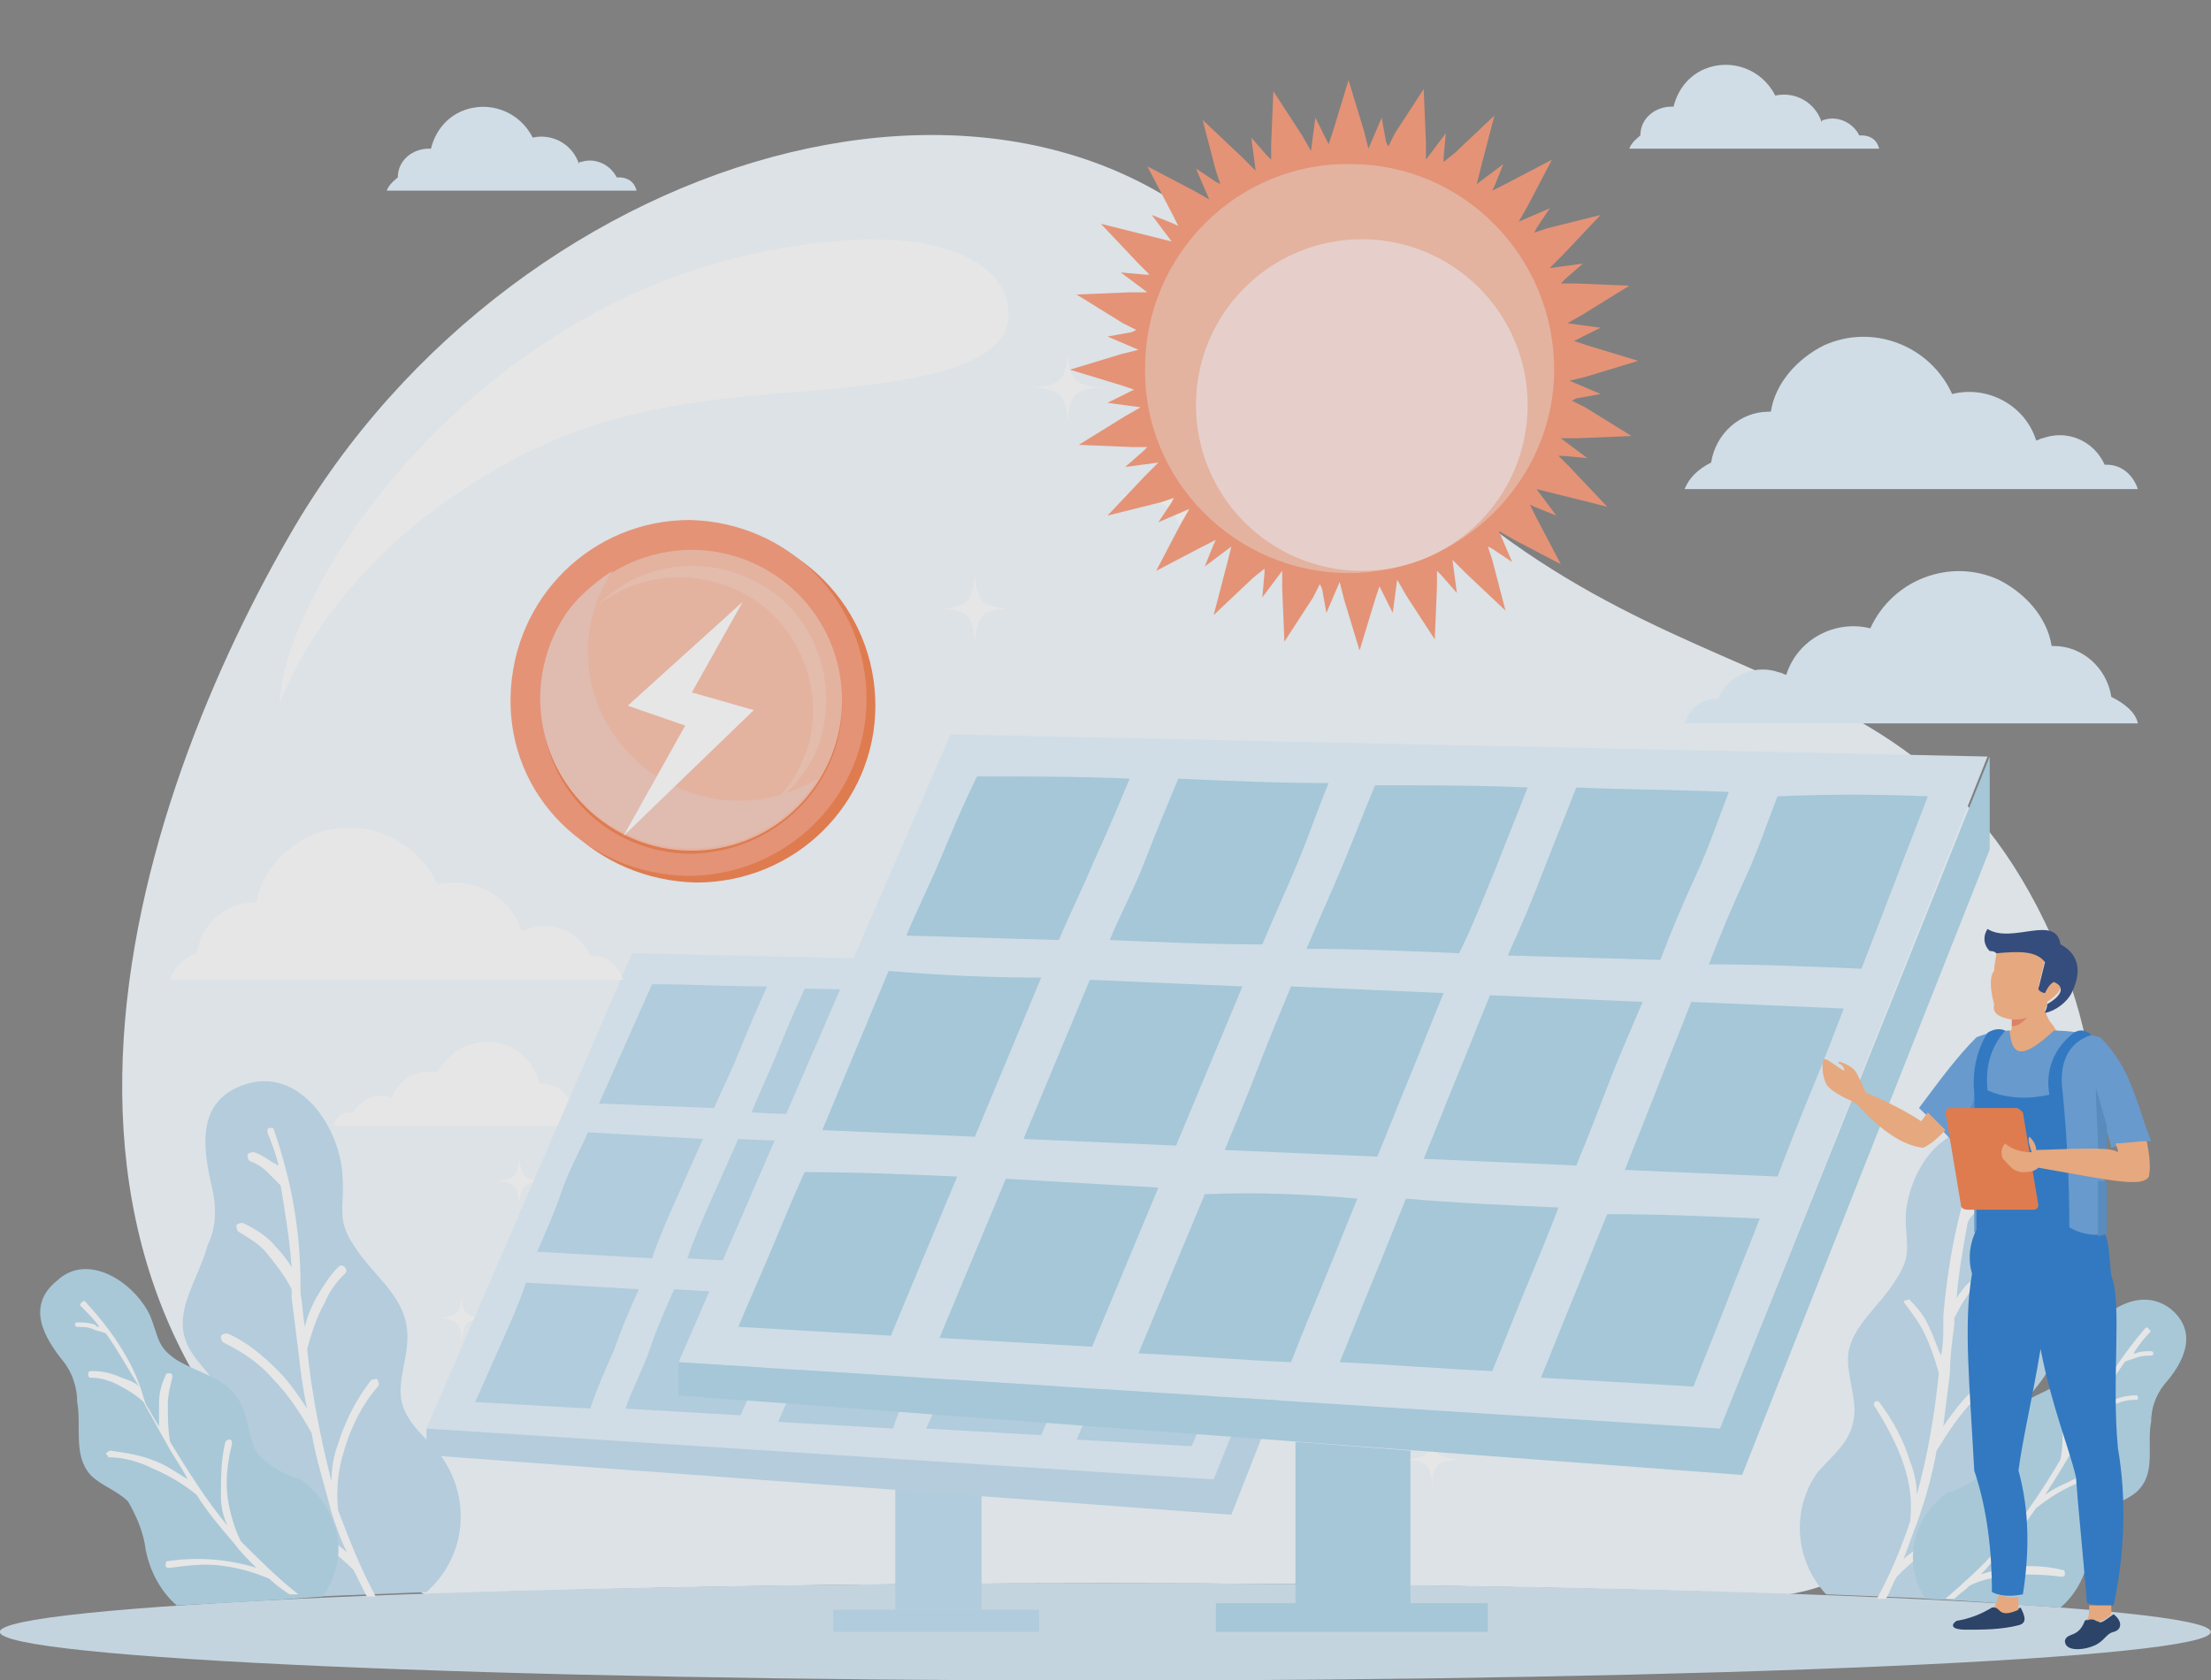 <?xml version="1.0" encoding="utf-8"?>
<!-- Generator: Adobe Illustrator 28.3.0, SVG Export Plug-In . SVG Version: 6.00 Build 0)  -->
<svg version="1.1" id="圖層_1" xmlns="http://www.w3.org/2000/svg" xmlns:xlink="http://www.w3.org/1999/xlink" x="0px" y="0px"
	 viewBox="0 0 100 76" style="enable-background:new 0 0 100 76;" xml:space="preserve">
<rect x="0" y="0" width="100" height="76" fill="#808080" stroke="none"/>
<style type="text/css">
	.st0{opacity:0.8;}
	.st1{fill-rule:evenodd;clip-rule:evenodd;fill:#F3FAFF;}
	.st2{fill-rule:evenodd;clip-rule:evenodd;fill:#D5E8F6;}
	.st3{fill-rule:evenodd;clip-rule:evenodd;fill:#FFFFFF;}
	.st4{fill-rule:evenodd;clip-rule:evenodd;fill:#C0DFF2;}
	.st5{fill-rule:evenodd;clip-rule:evenodd;fill:#B2D9ED;}
	.st6{fill-rule:evenodd;clip-rule:evenodd;fill:#FC9774;}
	.st7{fill-rule:evenodd;clip-rule:evenodd;fill:#FBBFA8;}
	.st8{fill:#FFE2DC;}
	.st9{fill-rule:evenodd;clip-rule:evenodd;fill:#BDDEF2;}
	.st10{fill:#BDDEF2;}
	.st11{fill-rule:evenodd;clip-rule:evenodd;fill:#E3F4FF;}
	.st12{fill-rule:evenodd;clip-rule:evenodd;fill:#AED8ED;}
	.st13{fill:#AED8ED;}
	.st14{fill-rule:evenodd;clip-rule:evenodd;fill:#F57A44;}
	.st15{fill:#FBBFA8;}
	.st16{opacity:0.29;}
	.st17{fill-rule:evenodd;clip-rule:evenodd;fill:#FFE2DC;}
	.st18{fill-rule:evenodd;clip-rule:evenodd;fill:#F7C9BC;}
	.st19{fill-rule:evenodd;clip-rule:evenodd;fill:#FFB27D;}
	.st20{fill-rule:evenodd;clip-rule:evenodd;fill:#22407A;}
	.st21{fill-rule:evenodd;clip-rule:evenodd;fill:#F08261;}
	.st22{fill-rule:evenodd;clip-rule:evenodd;fill:#163560;}
	.st23{fill-rule:evenodd;clip-rule:evenodd;fill:#61A0E0;}
	.st24{fill-rule:evenodd;clip-rule:evenodd;fill:#1E77D1;}
	.st25{fill-rule:evenodd;clip-rule:evenodd;fill:#4F8ECC;}
</style>
<g id="img_01.png" transform="translate(-192.508 -62.276)" class="st0">
	<g id="Group_111">
		<g id="Group_79">
			<g id="Group_65">
				<path id="Path_64" class="st1" d="M242.5,133.9c-11.6,0-22.3,0.2-30.8,0.5c-20.8-11.8-13.6-34.9-6.1-47.9
					c10.4-18.1,34.9-24.7,45.1-10.2c13.8,19.6,27.1,12.8,34.3,27.7s-3.7,29.2-11.6,30.4C264.8,134.1,254.1,133.9,242.5,133.9z"/>
			</g>
			<g id="Group_66">
				<path id="Path_65" class="st2" d="M242.5,133.9c-27.6,0-50,1-50,2.2s22.4,2.2,50,2.2s50-1,50-2.2S270.1,133.9,242.5,133.9z"/>
			</g>
			<g id="Group_67">
				<path id="Path_66" class="st3" d="M226.4,73.8c-12.5,2.8-20.4,14.2-21.2,19.7c-0.3,2.3,0.3-3,6.6-7.9c5.7-4.3,10.1-5.1,16.9-5.6
					c4.8-0.4,9.8-1,9.4-3.8C237.9,74,234.4,72,226.4,73.8z"/>
			</g>
			<g id="Group_68">
				<path id="Path_67" class="st4" d="M274.7,128.9c0.6-0.7,1.4-1.3,1.6-2.2c0.3-1-0.3-2.1-0.2-3.2c0.2-1.3,1.5-2.2,2.2-3.4
					c0.7-1.1,0.4-1.5,0.4-2.8c0.1-2,1.7-4.5,3.9-3.8c2.2,0.7,1.9,2.7,1.5,4.3c-0.2,0.8-0.2,1.6,0.2,2.4c0.3,1.3,1.4,2.6,0.9,3.9
					c-0.3,0.8-1.1,1.3-1.3,2.1c-0.2,0.9-0.1,1.9,0.2,2.8c0.5,2.2-0.3,4.4-2.1,5.7c-2-0.1-4.3-0.2-6.9-0.3l0,0
					C273.7,132.9,273.5,130.6,274.7,128.9z"/>
			</g>
			<g id="Group_69">
				<path id="Path_68" class="st3" d="M281.7,115.3c0-0.1,0.1-0.1,0.2-0.1c0.1,0,0.1,0.1,0.1,0.2c0,0,0,0,0,0
					c-0.2,0.5-0.3,0.9-0.4,1.4c0,0,0.1-0.1,0.2-0.1c0.2-0.2,0.5-0.4,0.8-0.5c0.1,0,0.2,0,0.2,0.1c0,0.1,0,0.2-0.1,0.2c0,0,0,0,0,0
					c-0.3,0.1-0.5,0.3-0.7,0.5c-0.2,0.2-0.4,0.3-0.5,0.6c-0.2,1.1-0.4,2.2-0.5,3.4c0.2-0.3,0.4-0.6,0.7-0.8c0.4-0.4,0.8-0.8,1.3-1
					c0.1,0,0.2,0,0.2,0.1c0,0.1,0,0.2-0.1,0.2c-0.5,0.2-0.9,0.5-1.2,0.9c-0.4,0.4-0.7,0.9-1,1.5l0,0.3c-0.1,0.7-0.2,1.5-0.2,2.2
					c0,0,0,0,0,0c-0.1,0.8-0.2,1.6-0.3,2.4c0.4-0.6,0.8-1.1,1.2-1.5c0.6-0.6,1.3-1.1,2.1-1.5c0.1,0,0.2,0,0.2,0.1
					c0,0.1,0,0.2-0.1,0.2c0,0,0,0,0,0c-0.7,0.4-1.4,0.9-2,1.5c-0.7,0.7-1.2,1.5-1.7,2.3c-0.2,1.1-0.5,2.2-0.9,3.3l0,0l0,0l0,0
					c-0.2,0.5-0.4,1.1-0.6,1.6c1.3-1.1,2.8-1.8,4.4-2.2c0.1,0,0.2,0,0.2,0.1c0,0.1,0,0.2-0.1,0.2c0,0,0,0,0,0
					c-0.9,0.2-1.8,0.5-2.6,1c-0.8,0.4-1.5,1-2.2,1.7c-0.2,0.3-0.3,0.7-0.5,1l-0.4,0c0.6-1.1,1.1-2.3,1.5-3.5c0.1-0.9,0-1.7-0.3-2.6
					c-0.3-0.9-0.8-1.8-1.3-2.6c-0.1-0.1,0-0.2,0-0.2c0,0,0,0,0,0c0.1-0.1,0.2,0,0.2,0c0.6,0.8,1.1,1.7,1.4,2.7
					c0.2,0.5,0.3,1,0.3,1.5c0.5-1.8,0.8-3.6,1-5.5c-0.2-0.7-0.4-1.3-0.7-1.9c-0.2-0.4-0.5-0.8-0.8-1.2c-0.1-0.1-0.1-0.2,0-0.2
					s0.2-0.1,0.2,0c0,0,0,0,0,0c0.4,0.4,0.7,0.8,0.9,1.3c0.2,0.4,0.3,0.8,0.5,1.2c0.1-0.5,0.1-0.9,0.1-1.4l0-0.4c0,0,0,0,0,0
					C280.6,119.5,281,117.4,281.7,115.3z"/>
			</g>
			<g id="Group_70">
				<path id="Path_69" class="st5" d="M280.6,129.8c0.7-0.2,1.3-0.6,1.8-1c0.5-0.6,0.4-1.6,0.8-2.3c0.5-0.9,1.7-1.1,2.5-1.7
					c0.8-0.6,0.7-0.9,1.1-1.8c0.7-1.4,2.5-2.6,3.9-1.5c1.3,1.1,0.5,2.5-0.3,3.4c-0.4,0.5-0.6,1.1-0.6,1.7c-0.2,1,0.2,2.2-0.5,3
					c-0.4,0.5-1.1,0.6-1.6,1.1c-0.4,0.6-0.6,1.3-0.7,2c-0.2,0.9-0.6,1.7-1.3,2.3c-1.7-0.1-3.8-0.3-6.1-0.4c-0.2-0.3-0.3-0.5-0.4-0.8
					C278.7,132.3,279.3,130.7,280.6,129.8z"/>
			</g>
			<g id="Group_71">
				<path id="Path_70" class="st3" d="M289.5,122.4c0.1-0.1,0.1-0.1,0.2,0c0.1,0.1,0.1,0.1,0,0.2c0,0,0,0,0,0
					c-0.3,0.3-0.5,0.6-0.7,0.9c0,0,0.1,0,0.1,0c0.2-0.1,0.5-0.1,0.7-0.1c0.1,0,0.1,0.1,0.1,0.1c0,0.1-0.1,0.1-0.1,0.1l0,0
					c-0.2,0-0.4,0-0.7,0.1c-0.2,0.1-0.4,0.1-0.5,0.2c-0.5,0.7-0.9,1.4-1.4,2.2c0.2-0.2,0.5-0.3,0.7-0.4c0.4-0.2,0.8-0.3,1.2-0.3
					c0.1,0,0.1,0,0.1,0.1c0,0.1,0,0.1-0.1,0.1c0,0,0,0,0,0c-0.4,0-0.8,0.1-1.1,0.3c-0.4,0.2-0.8,0.4-1.1,0.7l-0.1,0.2
					c-0.3,0.5-0.5,1-0.8,1.5l0,0c-0.3,0.5-0.6,1-1,1.6c0.4-0.3,0.9-0.5,1.3-0.7c0.6-0.3,1.3-0.4,1.9-0.4c0.1,0,0.1,0.1,0.1,0.1
					c0,0.1-0.1,0.1-0.1,0.1c-0.6,0-1.3,0.2-1.8,0.4c-0.7,0.3-1.3,0.7-1.8,1.1c-0.5,0.7-1,1.4-1.6,2l0,0l0,0l0,0
					c-0.3,0.3-0.6,0.7-0.9,1c1.2-0.4,2.5-0.5,3.7-0.2c0.1,0,0.1,0.1,0.1,0.2c0,0.1-0.1,0.1-0.2,0.1c-0.7-0.1-1.4-0.1-2.1-0.1
					c-0.7,0.1-1.4,0.2-2,0.5c-0.2,0.2-0.5,0.4-0.7,0.6l-0.4,0c0.8-0.7,1.6-1.4,2.3-2.2c0.3-0.6,0.5-1.2,0.5-1.9
					c0.1-0.7,0-1.5-0.2-2.2c0-0.1,0-0.1,0.1-0.1c0.1,0,0.1,0,0.1,0.1c0.2,0.7,0.2,1.5,0.2,2.3c0,0.4-0.1,0.8-0.2,1.2
					c0.9-1.1,1.7-2.3,2.4-3.5c0.1-0.5,0.1-1,0.1-1.5c0-0.4-0.1-0.7-0.2-1.1c0-0.1,0-0.1,0.1-0.2c0.1,0,0.1,0,0.2,0.1
					c0.1,0.4,0.2,0.8,0.2,1.2c0,0.3,0,0.6,0,1c0.2-0.3,0.3-0.6,0.5-0.9l0.1-0.2l0,0C287.5,125.1,288.4,123.7,289.5,122.4z"/>
			</g>
			<g id="Group_72">
				<path id="Path_71" class="st4" d="M212.5,128.2c-0.6-0.8-1.5-1.4-1.8-2.4c-0.3-1.1,0.4-2.3,0.2-3.5c-0.2-1.5-1.6-2.4-2.4-3.7
					c-0.8-1.2-0.4-1.7-0.5-3.1c-0.1-2.2-1.9-4.9-4.3-4.2c-2.4,0.7-2,3-1.6,4.7c0.2,0.9,0.2,1.8-0.2,2.6c-0.4,1.5-1.5,2.9-1,4.3
					c0.3,0.9,1.2,1.5,1.5,2.3c0.4,1-0.1,2.1-0.2,3.1c-0.4,2.1,0.3,4.3,1.7,5.8c0.2,0.2,0.4,0.3,0.6,0.5c2.2-0.1,4.7-0.2,7.3-0.3
					c0,0,0.1-0.1,0.1-0.1C213.6,132.6,213.8,130.1,212.5,128.2z"/>
			</g>
			<g id="Group_73">
				<path id="Path_72" class="st3" d="M204.9,113.4c0-0.1-0.1-0.1-0.2-0.1c-0.1,0-0.1,0.1-0.1,0.2l0,0c0.2,0.5,0.4,1,0.5,1.5
					c-0.1,0-0.1-0.1-0.2-0.1c-0.3-0.2-0.6-0.4-0.9-0.5c-0.1,0-0.2,0-0.3,0.1c0,0.1,0,0.2,0.1,0.3l0,0c0.3,0.1,0.6,0.3,0.8,0.5
					c0.2,0.2,0.4,0.4,0.6,0.6c0.2,1.2,0.4,2.4,0.5,3.7c-0.2-0.3-0.4-0.6-0.7-0.9c-0.4-0.5-0.9-0.8-1.5-1.1c-0.1,0-0.2,0-0.3,0.1
					c0,0.1,0,0.2,0.1,0.3c0.5,0.3,1,0.6,1.3,1c0.4,0.5,0.8,1,1.1,1.6l0,0.4c0.1,0.8,0.2,1.6,0.3,2.4c0,0,0,0,0,0
					c0.1,0.9,0.2,1.7,0.4,2.6c-0.4-0.6-0.8-1.2-1.3-1.7c-0.7-0.7-1.4-1.3-2.3-1.7c-0.1,0-0.2,0-0.3,0.1c0,0.1,0,0.2,0.1,0.3
					c0,0,0,0,0,0c0.8,0.4,1.6,0.9,2.2,1.6c0.7,0.7,1.3,1.6,1.8,2.5c0.2,1.2,0.6,2.4,0.9,3.6l0,0l0,0l0,0c0.2,0.6,0.4,1.2,0.7,1.8
					c-1.4-1.2-3-2-4.8-2.4c-0.1,0-0.2,0-0.2,0.1s0,0.2,0.1,0.2l0,0c1,0.2,1.9,0.6,2.8,1.1c0.9,0.5,1.7,1.1,2.4,1.8
					c0.2,0.4,0.4,0.8,0.6,1.2l0.4,0c-0.7-1.3-1.2-2.6-1.7-3.9c-0.1-0.9,0-1.9,0.3-2.8c0.3-1,0.8-2,1.5-2.8c0.1-0.1,0-0.2,0-0.3
					c0,0,0,0,0,0c-0.1-0.1-0.2,0-0.3,0c-0.7,0.9-1.2,1.9-1.5,2.9c-0.2,0.5-0.3,1.1-0.3,1.7c-0.5-2-0.9-4-1.1-6
					c0.2-0.7,0.4-1.4,0.8-2.1c0.2-0.5,0.5-0.9,0.9-1.3c0.1-0.1,0.1-0.2,0-0.3c0,0,0,0,0,0c-0.1-0.1-0.2-0.1-0.3,0
					c-0.4,0.4-0.7,0.9-1,1.4c-0.2,0.4-0.4,0.8-0.5,1.3c-0.1-0.5-0.1-1-0.2-1.5l0-0.4c0,0,0,0,0,0C206.1,118,205.7,115.7,204.9,113.4
					z"/>
			</g>
			<g id="Group_74">
				<path id="Path_73" class="st5" d="M206.1,129.2c-0.7-0.2-1.4-0.6-1.9-1.1c-0.5-0.7-0.4-1.7-0.9-2.5c-0.6-1-1.8-1.2-2.8-1.8
					c-0.9-0.6-0.8-1-1.2-2c-0.7-1.5-2.8-2.9-4.2-1.6c-1.5,1.2-0.5,2.7,0.3,3.7c0.4,0.5,0.6,1.2,0.6,1.8c0.2,1.1-0.2,2.4,0.6,3.3
					c0.5,0.5,1.2,0.7,1.7,1.2c0.4,0.7,0.7,1.4,0.8,2.2c0.2,1,0.7,1.9,1.4,2.5c1.9-0.1,4.1-0.2,6.6-0.4c0.2-0.3,0.4-0.6,0.5-1
					C208.2,132,207.5,130.2,206.1,129.2z"/>
			</g>
			<g id="Group_75">
				<path id="Path_74" class="st3" d="M196.4,121.2c-0.1-0.1-0.1-0.1-0.2,0c-0.1,0.1-0.1,0.1,0,0.2c0.3,0.3,0.6,0.6,0.8,0.9
					c-0.1,0-0.1,0-0.2-0.1c-0.3-0.1-0.5-0.1-0.8-0.1c-0.1,0-0.1,0.1-0.1,0.1c0,0.1,0.1,0.1,0.1,0.1l0,0c0.2,0,0.5,0,0.7,0.1
					c0.2,0.1,0.4,0.1,0.6,0.2c0.5,0.7,1,1.6,1.5,2.4c-0.2-0.2-0.5-0.3-0.8-0.4c-0.4-0.2-0.9-0.3-1.3-0.3c-0.1,0-0.2,0-0.2,0.1
					c0,0.1,0,0.2,0.1,0.2c0,0,0,0,0,0c0.4,0,0.8,0.1,1.2,0.3c0.4,0.2,0.9,0.5,1.2,0.8l0.1,0.2c0.3,0.5,0.6,1.1,0.9,1.6l0,0
					c0.3,0.6,0.7,1.1,1,1.7c-0.5-0.3-0.9-0.6-1.4-0.8c-0.7-0.3-1.4-0.4-2.1-0.5c-0.1,0-0.1,0.1-0.2,0.1c0,0.1,0.1,0.1,0.1,0.2
					c0.7,0,1.4,0.2,2,0.5c0.7,0.3,1.4,0.7,2,1.2c0.5,0.8,1.1,1.5,1.7,2.2l0,0l0,0l0,0c0.3,0.4,0.6,0.7,1,1.1c-1.3-0.4-2.7-0.5-4-0.3
					c-0.1,0-0.1,0.1-0.1,0.2c0,0.1,0.1,0.1,0.2,0.1c0.8-0.1,1.5-0.2,2.3-0.1c0.8,0.1,1.5,0.3,2.2,0.6c0.3,0.3,0.6,0.5,0.9,0.7l0.4,0
					c-0.9-0.7-1.8-1.6-2.6-2.4c-0.3-0.6-0.5-1.3-0.6-2c-0.1-0.8,0-1.6,0.2-2.4c0-0.1,0-0.2-0.1-0.2c-0.1,0-0.1,0-0.2,0.1
					c-0.2,0.8-0.2,1.7-0.2,2.5c0,0.4,0.1,0.9,0.3,1.3c-1-1.2-1.8-2.5-2.6-3.8c-0.1-0.6-0.1-1.1-0.1-1.7c0-0.4,0.1-0.8,0.2-1.2
					c0-0.1,0-0.2-0.1-0.2c-0.1,0-0.2,0-0.2,0.1c-0.2,0.4-0.3,0.8-0.3,1.3c0,0.3,0,0.7,0,1c-0.2-0.3-0.4-0.7-0.6-1l-0.1-0.3l0,0
					C198.6,124,197.6,122.5,196.4,121.2z"/>
			</g>
			<g id="Group_76">
				<path id="Path_75" class="st3" d="M246.1,81.7c-0.2,2.4-0.5,2.8-2.9,3c2.3,0.2,2.7,0.5,2.9,3c0.2-2.4,0.5-2.8,2.9-3
					C246.7,84.5,246.3,84.2,246.1,81.7z M236.6,88.2c-0.1,1.3-0.3,1.5-1.5,1.6c1.2,0.1,1.4,0.3,1.5,1.6c0.1-1.3,0.3-1.5,1.5-1.6
					C236.9,89.7,236.7,89.5,236.6,88.2z M239.2,79.8c1.3,0.1,1.5,0.3,1.6,1.6c0.1-1.3,0.3-1.5,1.6-1.6c-1.3-0.1-1.5-0.3-1.6-1.6
					C240.7,79.5,240.5,79.7,239.2,79.8z"/>
			</g>
			<g id="Group_77">
				<path id="Path_76" class="st3" d="M249.6,121.8c0.1,2,0.4,2.3,2.3,2.4c-1.9,0.2-2.2,0.4-2.3,2.4c-0.1-2-0.4-2.3-2.3-2.4
					C249.2,124.1,249.4,123.8,249.6,121.8z M257.3,127c0.1,1.1,0.2,1.2,1.2,1.3c-1,0.1-1.2,0.2-1.2,1.3c-0.1-1.1-0.2-1.2-1.2-1.3
					C257.1,128.2,257.2,128.1,257.3,127z M255.2,120.2c-1,0.1-1.2,0.2-1.3,1.3c-0.1-1.1-0.2-1.2-1.3-1.3c1-0.1,1.2-0.2,1.3-1.3
					C254,120,254.2,120.1,255.2,120.2L255.2,120.2z"/>
			</g>
			<g id="Group_78">
				<path id="Path_77" class="st3" d="M219.3,116.9c-0.1,1.5-0.3,1.7-1.8,1.8c1.5,0.1,1.7,0.3,1.8,1.8c0.1-1.5,0.3-1.7,1.8-1.8
					C219.6,118.7,219.4,118.4,219.3,116.9z M213.4,120.9c-0.1,0.8-0.2,0.9-1,1c0.8,0.1,0.9,0.2,1,1c0.1-0.8,0.2-0.9,1-1
					C213.6,121.8,213.4,121.7,213.4,120.9z M215,115.7c0.8,0.1,0.9,0.2,1,1c0.1-0.8,0.2-0.9,1-1c-0.8-0.1-0.9-0.2-1-1
					C215.9,115.5,215.8,115.6,215,115.7z"/>
			</g>
		</g>
		<g id="Group_80">
			<path id="Path_78" class="st3" d="M218.9,113.2h-11.3c0.1-0.4,0.4-0.6,0.8-0.6h0.1c0.3-0.6,1-0.9,1.6-0.7c0.1,0,0.1,0,0.1,0.1
				c0.3-0.9,1.2-1.4,2.1-1.2c0.6-1.2,2-1.7,3.2-1.2c0.7,0.3,1.2,0.9,1.4,1.7h0.1c0.7,0,1.4,0.5,1.4,1.3
				C218.6,112.6,218.9,112.9,218.9,113.2z"/>
		</g>
		<g id="Group_84">
			<g id="Group_81">
				<path id="Path_79" class="st6" d="M251.9,70.6l-0.6,0.2h0l-0.7,0.4l-0.8,0.4l-0.1-0.3l-0.5,0.3l0,0l-0.6,0.5l-0.6,0.6l-0.1-0.2
					l-0.4,0.4l0,0l-0.4,0.7l-0.5,0.8l-0.2-0.2l-0.3,0.5l0,0l-0.2,0.7l-0.2,0.8l-0.2-0.1l-0.2,0.6l0,0l0,0.8l0,0.9l-0.3-0.1v0.6
					l0.2,0.8l0.2,0.9l-0.3,0l0.2,0.6v0l0.4,0.7l0.4,0.8l-0.3,0.1l0.3,0.5l0,0l0.5,0.6l0.6,0.6l-0.2,0.1l0.4,0.4l0,0l0.7,0.4l0.8,0.5
					l-0.2,0.2l0.5,0.3l0,0l0.7,0.2l0.9,0.2l-0.1,0.2l0.6,0.2l0,0l0.8,0l0.9,0l-0.1,0.3h0.6l0.8-0.2l0.9-0.2l0,0.3l0.6-0.2l0,0
					l0.7-0.4l0.8-0.4l0.1,0.3l0.5-0.3l0,0l0.6-0.5l0.6-0.6l0.1,0.2l0.4-0.4l0,0l0.4-0.7l0.5-0.8l0.2,0.2l0.3-0.5l0,0l0.2-0.7
					l0.2-0.8l0.2,0.1l0.2-0.6l0,0l0-0.8l0-0.9l0.3,0.1v-0.6l-0.2-0.8l-0.2-0.9l0.3,0l-0.2-0.6l0,0l-0.4-0.7l-0.4-0.8l0.3-0.1
					l-0.3-0.5l0,0l-0.5-0.6l-0.6-0.6l0.2-0.1l-0.4-0.4l0,0l-0.7-0.4l-0.8-0.5l0.2-0.2l-0.5-0.3l0,0l-0.7-0.2l-0.9-0.2l0.1-0.2
					l-0.6-0.2l0,0l-0.8,0l-0.9,0l0.1-0.3h-0.6l-0.8,0.2l-0.9,0.2L251.9,70.6L251.9,70.6z M255.3,68.9l0.3-0.6l1.3-2l0.1,2.4l0,0.8
					l0.9-1.2l-0.1,1.1v0.2l0.5-0.4l1.8-1.7l-0.6,2.3l-0.2,0.8l1.2-0.9l-0.4,1l-0.1,0.2l0.6-0.3l2.1-1.1l-1.1,2.1l-0.4,0.7l1.4-0.6
					l-0.6,0.9l-0.1,0.2l0.6-0.2l2.4-0.6l-1.7,1.8l-0.6,0.6l1.5-0.2l-0.8,0.7l-0.2,0.2l0.7,0l2.4,0.1l-2.1,1.3l-0.7,0.4l1.5,0.2
					l-1,0.5l-0.2,0.1l0.6,0.2l2.3,0.7l-2.3,0.7l-0.8,0.2l1.4,0.6l-1.1,0.2l-0.2,0.1l0.6,0.3l2.1,1.3l-2.4,0.1l-0.8,0l1.2,0.9
					l-1.1-0.1h-0.2l0.5,0.5l1.7,1.8l-2.4-0.6l-0.8-0.2l0.9,1.2l-1-0.4l-0.2-0.1l0.3,0.6l1.1,2.1l-2.1-1.1l-0.7-0.4l0.6,1.4l-0.9-0.6
					l-0.2-0.1l0.2,0.6l0.6,2.3l-1.8-1.7l-0.6-0.6l0.2,1.5l-0.7-0.8l-0.2-0.2l0,0.7l-0.1,2.4l-1.3-2l-0.4-0.7l-0.2,1.5l-0.5-1
					l-0.1-0.2l-0.2,0.6l-0.7,2.3l-0.7-2.3l-0.2-0.8l-0.6,1.4l-0.2-1.1l-0.1-0.2l-0.3,0.6l-1.3,2l-0.1-2.4l0-0.8l-0.9,1.2l0.1-1.1
					v-0.2l-0.5,0.4l-1.8,1.7l0.6-2.3l0.2-0.8l-1.2,0.9l0.4-1l0.1-0.2l-0.6,0.3l-2.1,1.1l1.1-2.1l0.4-0.7l-1.4,0.6l0.6-0.9l0.1-0.2
					l-0.6,0.2l-2.4,0.6l1.7-1.8l0.6-0.6l-1.5,0.2l0.8-0.7l0.2-0.2l-0.7,0l-2.4-0.1l2.1-1.3l0.7-0.4l-1.5-0.2l1-0.5l0.2-0.1l-0.6-0.2
					l-2.3-0.7l2.3-0.7l0.8-0.2l-1.4-0.6l1.1-0.2l0.2-0.1l-0.6-0.3l-2.1-1.3l2.4-0.1l0.8,0l-1.2-0.9l1.1,0.1h0.2l-0.5-0.5l-1.7-1.8
					l2.4,0.6l0.8,0.2l-0.9-1.2l1,0.4l0.2,0.1l-0.3-0.6l-1.1-2.1l2.1,1.1l0.7,0.4l-0.6-1.4l0.9,0.6l0.2,0.1l-0.2-0.6l-0.6-2.3
					l1.8,1.7l0.6,0.6l-0.2-1.5l0.7,0.8l0.2,0.2l0-0.7l0.1-2.4l1.3,2l0.4,0.7l0.2-1.5l0.5,1l0.1,0.2l0.2-0.6l0.7-2.3l0.7,2.3l0.2,0.8
					l0.6-1.4l0.2,1.1L255.3,68.9z"/>
			</g>
			<g id="Group_82">
				<path id="Path_80" class="st7" d="M253.5,88.2c-5.1,0-9.3-4.2-9.2-9.3c0-5.1,4.2-9.3,9.3-9.2c5.1,0,9.2,4.2,9.2,9.3
					C262.8,84,258.6,88.2,253.5,88.2z"/>
			</g>
			<g id="Group_83">
				<ellipse id="Ellipse_3" class="st8" cx="254.1" cy="80.6" rx="7.5" ry="7.5"/>
			</g>
		</g>
		<g id="Group_90">
			<g id="Group_85">
				<path id="Path_81" class="st9" d="M236.9,129.9l-3.9-0.3v5.5h3.9V129.9z"/>
			</g>
			<g id="Group_86">
				<rect id="Rectangle_11" x="230.2" y="135.1" class="st10" width="9.3" height="1"/>
			</g>
			<g id="Group_87">
				<path id="Path_82" class="st11" d="M256.6,106.2l-35.5-0.8l-9.3,21.5l35.6,2.3L256.6,106.2z"/>
			</g>
			<g id="Group_88">
				<path id="Path_83" class="st9" d="M254.6,107.5c-0.4,1-0.8,2-1.2,2.9s-0.8,1.9-1.2,2.9c-1.7-0.1-3.5-0.1-5.2-0.2
					c0.4-1,0.8-1.9,1.2-2.9s0.8-1.9,1.2-2.9L254.6,107.5L254.6,107.5z M248.8,122c-0.4,1-0.8,1.9-1.2,2.9s-0.8,1.9-1.2,2.8l-5.2-0.3
					c0.4-0.9,0.8-1.9,1.2-2.8s0.8-1.9,1.2-2.8C245.3,121.8,247.1,121.9,248.8,122z M221.4,120.6c-0.4,0.9-0.8,1.8-1.1,2.7
					c-0.4,0.9-0.8,1.8-1.1,2.7l-5.2-0.3c0.4-0.9,0.8-1.8,1.2-2.7s0.8-1.8,1.1-2.7C218,120.4,219.7,120.5,221.4,120.6L221.4,120.6z
					 M228.2,120.9l-5.2-0.3c-0.4,0.9-0.8,1.8-1.1,2.7s-0.8,1.8-1.1,2.7l5.2,0.3c0.4-0.9,0.8-1.8,1.2-2.7S227.9,121.8,228.2,120.9
					L228.2,120.9z M235.1,121.3c-0.4,0.9-0.8,1.9-1.1,2.8s-0.8,1.8-1.1,2.8c-1.7-0.1-3.5-0.2-5.2-0.3c0.4-0.9,0.8-1.8,1.2-2.7
					s0.8-1.8,1.1-2.8C231.6,121.1,233.4,121.2,235.1,121.3L235.1,121.3z M241.9,121.6l-5.2-0.3c-0.4,0.9-0.8,1.9-1.1,2.8
					s-0.8,1.9-1.2,2.8c1.7,0.1,3.5,0.2,5.2,0.3c0.4-0.9,0.8-1.9,1.2-2.8S241.6,122.6,241.9,121.6L241.9,121.6z M251.7,114.8
					c-0.4,1-0.8,1.9-1.2,2.9s-0.8,1.9-1.2,2.9c-1.7-0.1-3.5-0.2-5.2-0.3c0.4-0.9,0.8-1.9,1.2-2.8s0.8-1.9,1.2-2.9L251.7,114.8
					L251.7,114.8z M224.3,113.8c-0.4,0.9-0.8,1.8-1.2,2.7s-0.8,1.8-1.1,2.7l-5.2-0.3c0.4-0.9,0.8-1.8,1.1-2.7s0.8-1.8,1.2-2.7
					L224.3,113.8L224.3,113.8z M231.1,114c-1.7-0.1-3.5-0.1-5.2-0.2c-0.4,0.9-0.8,1.8-1.2,2.7s-0.8,1.8-1.1,2.7l5.2,0.3
					c0.4-0.9,0.8-1.8,1.2-2.8S230.7,114.9,231.1,114L231.1,114z M238,114.3c-0.4,0.9-0.8,1.9-1.2,2.8s-0.8,1.9-1.2,2.8
					c-1.7-0.1-3.5-0.2-5.2-0.3c0.4-0.9,0.8-1.8,1.1-2.8s0.8-1.9,1.2-2.8L238,114.3L238,114.3z M244.8,114.5l-5.2-0.2
					c-0.4,0.9-0.8,1.9-1.2,2.8s-0.8,1.9-1.2,2.8l5.2,0.3c0.4-0.9,0.8-1.9,1.2-2.8S244.4,115.5,244.8,114.5L244.8,114.5z
					 M227.2,106.9c-0.4,0.9-0.8,1.8-1.2,2.8s-0.8,1.8-1.2,2.7l-5.2-0.2c0.4-0.9,0.8-1.8,1.2-2.7s0.8-1.8,1.2-2.7
					C223.8,106.8,225.5,106.9,227.2,106.9L227.2,106.9z M234.1,107.1l-5.2-0.1c-0.4,0.9-0.8,1.8-1.2,2.8s-0.8,1.8-1.2,2.8
					c1.7,0.1,3.5,0.1,5.2,0.2c0.4-0.9,0.8-1.9,1.2-2.8S233.7,108,234.1,107.1L234.1,107.1z M240.9,107.2c-0.4,1-0.8,1.9-1.2,2.8
					c-0.4,0.9-0.8,1.9-1.2,2.8l-5.2-0.2c0.4-0.9,0.8-1.9,1.2-2.8s0.8-1.9,1.2-2.8L240.9,107.2L240.9,107.2z M242.6,107.3
					c-0.4,1-0.8,1.9-1.2,2.9c-0.4,0.9-0.8,1.9-1.2,2.8l5.2,0.2c0.4-1,0.8-1.9,1.2-2.9s0.8-1.9,1.2-2.9L242.6,107.3z"/>
			</g>
			<g id="Group_89">
				<path id="Path_84" class="st4" d="M211.8,126.9l35.6,2.3l9.2-23v3.2l-8.4,21.4l-36.4-2.7L211.8,126.9z"/>
			</g>
		</g>
		<g id="Group_96">
			<g id="Group_91">
				<path id="Path_85" class="st12" d="M256.3,127.9l-5.2-0.4v7.3h5.2V127.9z"/>
			</g>
			<g id="Group_92">
				<rect id="Rectangle_12" x="247.5" y="134.8" class="st13" width="12.3" height="1.3"/>
			</g>
			<g id="Group_93">
				<path id="Path_86" class="st11" d="M282.4,96.5l-46.9-1l-12.3,28.4l47.1,3L282.4,96.5z"/>
			</g>
			<g id="Group_94">
				<path id="Path_87" class="st12" d="M279.7,98.3c-0.5,1.3-1,2.6-1.5,3.9s-1,2.6-1.5,3.9c-2.3-0.1-4.6-0.2-6.9-0.2
					c0.5-1.3,1-2.5,1.6-3.8s1-2.5,1.5-3.8C275.2,98.2,277.4,98.2,279.7,98.3L279.7,98.3z M272.1,117.4c-0.5,1.3-1,2.5-1.5,3.8
					s-1,2.5-1.5,3.8l-6.9-0.4c0.5-1.2,1-2.5,1.5-3.7s1-2.5,1.5-3.7C267.5,117.2,269.8,117.3,272.1,117.4L272.1,117.4z M235.8,115.5
					c-0.5,1.2-1,2.4-1.5,3.6c-0.5,1.2-1,2.4-1.5,3.6l-6.9-0.4c0.5-1.2,1-2.3,1.5-3.5s1-2.4,1.5-3.5
					C231.3,115.3,233.5,115.4,235.8,115.5L235.8,115.5z M244.9,116l-6.9-0.4c-0.5,1.2-1,2.4-1.5,3.6s-1,2.4-1.5,3.6l6.9,0.4
					c0.5-1.2,1-2.4,1.5-3.6S244.4,117.2,244.9,116L244.9,116z M253.9,116.5c-0.5,1.2-1,2.5-1.5,3.7s-1,2.4-1.5,3.7
					c-2.3-0.1-4.6-0.3-6.9-0.4c0.5-1.2,1-2.4,1.5-3.6s1-2.4,1.5-3.6C249.4,116.2,251.7,116.3,253.9,116.5L253.9,116.5z M263,116.9
					c-2.3-0.1-4.6-0.2-6.9-0.4c-0.5,1.2-1,2.5-1.5,3.7s-1,2.5-1.5,3.7c2.3,0.1,4.6,0.3,6.9,0.4c0.5-1.2,1-2.5,1.5-3.7
					S262.5,118.2,263,116.9L263,116.9z M275.9,107.9c-0.5,1.3-1,2.6-1.5,3.8s-1,2.5-1.5,3.8c-2.3-0.1-4.6-0.2-6.9-0.3
					c0.5-1.3,1-2.5,1.5-3.8s1-2.5,1.5-3.8L275.9,107.9L275.9,107.9z M239.6,106.5c-0.5,1.2-1,2.4-1.5,3.6s-1,2.4-1.5,3.6l-6.9-0.3
					c0.5-1.2,1-2.4,1.5-3.6s1-2.4,1.5-3.6C235.1,106.4,237.3,106.5,239.6,106.5L239.6,106.5z M248.7,106.9c-2.3-0.1-4.6-0.2-6.9-0.3
					c-0.5,1.2-1,2.4-1.5,3.6s-1,2.4-1.5,3.6l6.9,0.3c0.5-1.2,1-2.4,1.5-3.6S248.2,108.1,248.7,106.9L248.7,106.9z M257.8,107.2
					c-0.5,1.2-1,2.5-1.5,3.7s-1,2.5-1.5,3.7c-2.3-0.1-4.6-0.2-6.9-0.3c0.5-1.2,1-2.4,1.5-3.7s1-2.5,1.5-3.7L257.8,107.2L257.8,107.2
					z M266.8,107.6l-6.9-0.3c-0.5,1.2-1,2.5-1.5,3.7s-1,2.5-1.5,3.7l6.9,0.3c0.5-1.2,1-2.5,1.5-3.8S266.3,108.8,266.8,107.6
					L266.8,107.6z M243.6,97.5c-0.5,1.2-1,2.4-1.6,3.7c-0.5,1.2-1.1,2.4-1.6,3.6l-6.9-0.2c0.5-1.2,1.1-2.4,1.6-3.6s1-2.4,1.6-3.6
					C239,97.4,241.3,97.4,243.6,97.5L243.6,97.5z M252.6,97.7c-2.3,0-4.6-0.1-6.8-0.2c-0.5,1.2-1,2.4-1.5,3.7s-1.1,2.4-1.6,3.6
					c2.3,0.1,4.6,0.2,6.9,0.2c0.5-1.2,1.1-2.5,1.6-3.7S252.1,98.9,252.6,97.7L252.6,97.7z M261.6,97.9c-0.5,1.3-1,2.5-1.5,3.8
					c-0.5,1.2-1,2.5-1.6,3.7c-2.3-0.1-4.6-0.2-6.9-0.2c0.5-1.2,1.1-2.5,1.6-3.7s1-2.5,1.5-3.7C257.1,97.8,259.4,97.8,261.6,97.9
					L261.6,97.9z M263.8,97.9c-0.5,1.3-1,2.5-1.5,3.8c-0.5,1.3-1,2.5-1.6,3.8l6.9,0.2c0.5-1.3,1-2.5,1.6-3.8s1-2.5,1.5-3.8
					C268.4,98,266.1,98,263.8,97.9L263.8,97.9z"/>
			</g>
			<g id="Group_95">
				<path id="Path_88" class="st12" d="M223.2,123.9l47.1,3l12.2-30.4v4.2L271.3,129l-48.1-3.6L223.2,123.9z"/>
			</g>
		</g>
		<g id="Group_105">
			<g id="Group_103">
				<g id="Group_97">
					<path id="Path_89" class="st14" d="M232.1,94.2c0-4.4-3.5-8-8-8.1c-4.4,0-8,3.5-8.1,8s3.5,8,8,8.1c0,0,0,0,0,0
						C228.5,102.2,232.1,98.6,232.1,94.2z"/>
				</g>
				<g id="Group_98">
					<path id="Path_90" class="st6" d="M231.7,93.9c0-4.4-3.5-8-8-8.1c-4.4,0-8,3.5-8.1,8s3.5,8,8,8.1c0,0,0,0,0,0
						C228.1,101.9,231.7,98.3,231.7,93.9z"/>
				</g>
				<g id="Group_99">
					<path id="Path_91" class="st14" d="M230.6,94.1c0-3.8-3-6.8-6.8-6.8c-3.8,0-6.8,3-6.8,6.8c0,3.8,3,6.8,6.8,6.8c0,0,0,0,0,0
						C227.6,100.8,230.6,97.8,230.6,94.1C230.6,94.1,230.6,94.1,230.6,94.1z"/>
				</g>
				<g id="Group_100">
					
						<ellipse id="Ellipse_4" transform="matrix(0.98 -0.201 0.201 0.98 -14.309 46.897)" class="st15" cx="223.7" cy="93.9" rx="6.8" ry="6.8"/>
				</g>
				<g id="Group_101" class="st16">
					<path id="Path_92" class="st17" d="M229.1,95.9c0.8-3.2-1.1-6.5-4.3-7.3c-1.8-0.5-3.7-0.1-5.2,1c2.3-2.3,6.1-2.3,8.5,0
						c1.5,1.5,2.1,3.7,1.6,5.8c-0.3,1.3-1.1,2.4-2.2,3.2C228.3,97.8,228.8,96.9,229.1,95.9z"/>
				</g>
				<g id="Group_102">
					<path id="Path_93" class="st18" d="M220.2,88.1c-0.7,1.1-1.1,2.4-1.1,3.6c0,3.8,3.1,6.8,6.9,6.8c1.2,0,2.5-0.4,3.5-1
						c-2,3.2-6.2,4.1-9.4,2.1c-3.2-2-4.1-6.2-2.1-9.4C218.5,89.4,219.3,88.7,220.2,88.1L220.2,88.1z"/>
				</g>
			</g>
			<g id="Group_104">
				<path id="Path_94" class="st3" d="M226.1,89.5l-5.2,4.7l2.6,0.9l-2.8,5l5.9-5.7l-2.8-0.8L226.1,89.5z"/>
			</g>
		</g>
		<g id="Group_106">
			<path id="Path_95" class="st11" d="M266.2,69h11.3c-0.1-0.4-0.4-0.6-0.8-0.6h-0.1c-0.3-0.6-1-0.9-1.6-0.7c0,0-0.1,0-0.1,0.1
				c-0.3-0.9-1.2-1.4-2.1-1.2c-0.6-1.2-2-1.7-3.2-1.2c-0.7,0.3-1.2,0.9-1.4,1.7h-0.1c-0.7,0-1.4,0.5-1.4,1.3
				C266.6,68.5,266.3,68.7,266.2,69z"/>
		</g>
		<g id="Group_107">
			<path id="Path_96" class="st11" d="M268.7,84.4h20.5c-0.2-0.6-0.7-1.1-1.4-1.1c0,0-0.1,0-0.1,0c-0.5-1.1-1.7-1.6-2.8-1.2
				c-0.1,0-0.2,0.1-0.3,0.1c-0.5-1.6-2.2-2.5-3.8-2.1c-1-2.2-3.6-3.2-5.8-2.2c-1.2,0.6-2.2,1.7-2.4,3h-0.1c-1.3,0-2.4,1-2.6,2.3
				C269.3,83.5,268.9,83.9,268.7,84.4z"/>
		</g>
		<g id="Group_108">
			<path id="Path_97" class="st3" d="M200.2,106.6h20.5c-0.2-0.6-0.7-1.1-1.4-1.1c0,0-0.1,0-0.1,0c-0.5-1.1-1.7-1.6-2.8-1.2
				c-0.1,0-0.2,0.1-0.3,0.1c-0.5-1.6-2.2-2.5-3.8-2.1c-1-2.2-3.6-3.2-5.8-2.2c-1.2,0.6-2.2,1.7-2.4,3H204c-1.3,0-2.4,1-2.6,2.3
				C200.8,105.6,200.4,106,200.2,106.6z"/>
		</g>
		<g id="Group_109">
			<path id="Path_98" class="st11" d="M289.2,95h-20.5c0.2-0.6,0.7-1.1,1.4-1.1c0,0,0.1,0,0.1,0c0.5-1.1,1.7-1.6,2.8-1.2
				c0.1,0,0.2,0.1,0.3,0.1c0.5-1.6,2.2-2.5,3.8-2.1c1-2.2,3.6-3.2,5.8-2.2c1.2,0.6,2.2,1.7,2.4,3h0.1c1.3,0,2.4,1,2.6,2.3
				C288.6,94.1,289.1,94.5,289.2,95z"/>
		</g>
		<g id="Group_110">
			<path id="Path_99" class="st11" d="M210,70.9h11.3c-0.1-0.4-0.4-0.6-0.8-0.6h-0.1c-0.3-0.6-1-0.9-1.6-0.7c-0.1,0-0.1,0-0.1,0.1
				c-0.3-0.9-1.2-1.4-2.1-1.2c-0.6-1.2-2-1.7-3.2-1.2c-0.7,0.3-1.2,0.9-1.4,1.7h-0.1c-0.7,0-1.4,0.5-1.4,1.3
				C210.4,70.4,210.1,70.6,210,70.9z"/>
		</g>
	</g>
	<g id="Group_124">
		<g id="Group_112">
			<path id="Path_100" class="st19" d="M285.8,109c-0.2,0-0.4-0.2-0.4-0.3c-0.2-0.2-0.3-0.4-0.4-0.7c0-0.1,0.1-0.2,0.1-0.4
				c0.7-0.5,0.8-0.8,0.3-1c-0.2,0.1-0.3,0.3-0.4,0.5c-0.1,0-0.2-0.1-0.3-0.2c0.1-0.4,0.2-0.8,0.3-1.2c-0.3-0.5-1.1-0.6-2.2-0.4
				c0,0.3-0.1,0.6-0.1,0.9c-0.2,0.2-0.2,0.8,0,1.5c-0.1,0.4,0.2,0.6,0.8,0.7c0,0.1,0,0.2,0,0.3s0,0.2-0.1,0.2l-0.1,0
				C283.3,110.5,284.1,110.7,285.8,109z"/>
		</g>
		<g id="Group_113">
			<path id="Path_101" class="st20" d="M282.8,105.4c1.1-0.1,1.8-0.1,2.2,0.4c-0.1,0.4-0.2,0.8-0.3,1.2c0,0.1,0.2,0.2,0.3,0.2
				c0.1-0.2,0.2-0.4,0.4-0.5c0.5,0.2,0.4,0.6-0.3,1c0,0.2-0.1,0.3-0.1,0.4c0.5-0.1,1-0.5,1.2-0.9c0.7-1.4-0.1-2-0.5-2.2
				c-0.2-1.4-2.2,0-3.3-0.7c-0.2,0.3-0.2,0.7,0.1,1C282.6,105.3,282.7,105.3,282.8,105.4z"/>
		</g>
		<g id="Group_114">
			<path id="Path_102" class="st21" d="M284.2,108.3c-0.2,0.1-0.5,0.1-0.7,0.1c0,0.1,0,0.2,0,0.3C283.8,108.7,284,108.5,284.2,108.3
				z"/>
		</g>
		<g id="Group_115">
			<path id="Path_103" class="st22" d="M287,136.8c0.7-0.2,0.7-0.6,1.1-0.7s0.4-0.5,0-0.8c-0.3,0.2-0.6,0.5-0.7,0.3
				c-0.1-0.1-0.5-0.1-0.6,0c-0.3,0.8-0.8,0.5-0.9,0.9C285.9,137,286.7,136.9,287,136.8z"/>
		</g>
		<g id="Group_116">
			<path id="Path_104" class="st22" d="M281.4,136c0.8,0,1.6,0,2.4-0.2c0.4-0.1,0.3-0.4,0.1-0.8c-1.1,0.5-0.8-0.1-1.3,0
				c-0.5,0.3-1,0.5-1.6,0.6C280.7,135.8,280.8,136,281.4,136z"/>
		</g>
		<g id="Group_117">
			<path id="Path_105" class="st23" d="M281.9,109.2c0.5-0.2,1-0.3,1.5-0.3c0.1,1.3,0.7,1.2,2,0c0.7,0,1.4,0.1,2.1,0.3
				c1.4,1.4,1.6,2.9,2.3,4.7c-0.6,0-1.2,0.1-1.8,0.3c-0.1-0.4-0.2-0.8-0.3-1c0,2.4,0,4,0,4.9c-3.3,0.4-5.3,0.4-5.9-0.1
				c0-2.1,0-3.8-0.1-5c-0.3,0.3-0.6,0.6-0.9,0.9c-0.7-0.8-1.1-1.1-1.5-1.5C280.2,111.2,281,110.1,281.9,109.2z"/>
		</g>
		<g id="Group_118">
			<path id="Path_106" class="st19" d="M276.4,111.5c1,0.4,2.1,0.9,3,1.5l0.3-0.4c0.2,0.2,0.5,0.5,0.8,0.8c-0.3,0.3-0.6,0.6-1,0.8
				c-1-0.1-2.1-0.9-3.3-2.3c-0.3,0-0.6-0.2-0.8-0.4c0-0.2,0.1-0.4,0.3-0.5c-0.5-0.3-0.7-0.6-0.6-0.7
				C275.6,110.6,276.1,111,276.4,111.5z"/>
		</g>
		<g id="Group_119">
			<path id="Path_107" class="st24" d="M281.9,114.2c0,1.3,0,2.5,0,3.7c-0.3,0.6-0.4,1.3-0.2,2c-0.4,2.2-0.1,5.1,0.1,8.9
				c0.6,1.8,0.8,3.7,0.8,5.5c0.4,0.2,0.9,0.2,1.4,0.1c0.3-1.9,0.3-3.8-0.2-5.6c0.2-1.5,0.6-3.1,1-5.5c0.5,2.6,1.3,4.5,1.6,5.8
				c0.1,1.4,0.3,3.3,0.5,5.7c0.4,0.1,0.8,0.2,1.2,0.1c0.5-2.3,0.6-4.8,0.2-7.1c-0.3-3.1,0.2-6.6-0.3-7.8c-0.1-0.8-0.1-1.6-0.3-1.9
				c-0.5,0.1-1.1,0-1.6-0.3c0-2-0.1-4-0.3-6.1c-0.2-1.4,0.3-2.3,1.3-2.6c-0.2-0.2-0.5-0.3-0.8-0.1c-0.9,0.7-1.3,1.7-1.1,2.8
				c-0.9,0.2-1.9,0.2-2.8-0.2c-0.1-1,0.1-1.9,0.8-2.7c-0.2-0.1-0.5-0.1-0.8,0.1c-0.5,0.8-0.7,1.8-0.6,2.7
				C281.8,112.6,281.8,113.4,281.9,114.2z"/>
		</g>
		<g id="Group_120">
			<path id="Path_108" class="st25" d="M287.4,115.7c0.1,0,0.3,0,0.4,0.1c0,1,0,1.8,0,2.3l-0.4,0.1
				C287.4,117.2,287.4,116.4,287.4,115.7z M280.7,113.6c0.5-0.5,0.9-1,1.1-1.6c0,0.3-0.1,0.7-0.1,1c-0.3,0.3-0.5,0.6-0.9,0.8
				C280.9,113.7,280.8,113.7,280.7,113.6L280.7,113.6z M287.3,111.5c0.2,0.6,0.3,1.1,0.5,1.7c0,0.5,0,0.9,0,1.3c-0.1,0-0.3,0-0.4,0
				C287.4,113.4,287.3,112.4,287.3,111.5L287.3,111.5z"/>
		</g>
		<g id="Group_121">
			<path id="Path_109" class="st14" d="M283.7,112.4h-3c-0.1,0-0.2,0.1-0.2,0.2c0,0,0,0,0,0l0.7,4.2c0,0.1,0.1,0.2,0.3,0.2h3
				c0.1,0,0.2-0.1,0.2-0.2c0,0,0,0,0,0l-0.7-4.2C283.9,112.5,283.8,112.4,283.7,112.4z"/>
		</g>
		<g id="Group_122">
			<path id="Path_110" class="st19" d="M289.6,113.9c0.1,0.5,0.2,1.1,0.1,1.6c-0.3,0.5-1.6,0.2-5-0.4c-0.2,0.2-0.5,0.2-0.8,0.2
				c-0.4-0.1-0.4-0.2-0.8-0.6c-0.1-0.2-0.1-0.5,0.1-0.7c0.3,0.3,0.8,0.4,1.2,0.4c-0.1-0.3-0.2-0.6-0.1-0.7c0.2,0.2,0.3,0.4,0.3,0.6
				c2.7-0.1,3.4-0.1,3.7,0.1c0-0.2-0.1-0.3-0.1-0.4C288.7,114,289.1,113.9,289.6,113.9z"/>
		</g>
		<g id="Group_123">
			<path id="Path_111" class="st19" d="M283.8,134.5c0,0.2,0,0.4,0,0.6c-0.9,0.4-0.8-0.1-1.1-0.1c0.1-0.2,0.2-0.4,0.2-0.6
				C283.1,134.5,283.5,134.6,283.8,134.5L283.8,134.5z M288,134.9c0,0.1,0,0.3,0,0.4c-0.2,0.2-0.5,0.4-0.7,0.3
				c-0.1-0.1-0.3-0.1-0.4,0c0.1-0.2,0.1-0.5,0.1-0.7C287.4,134.9,287.7,134.9,288,134.9z"/>
		</g>
	</g>
	<g id="Group_125">
		<path id="Path_112" class="st19" d="M276.9,111.7c-0.2-0.4-0.3-0.7-0.5-1c-0.2-0.2-0.4-0.3-0.7-0.4c0,0-0.1,0.1,0,0.1
			s0.3,0.3,0.2,0.3s-0.8-0.6-0.9-0.5s-0.1,0.7,0.1,1.1s1.2,0.8,1.2,0.8C276.7,112.5,276.9,111.7,276.9,111.7z"/>
	</g>
</g>
</svg>
